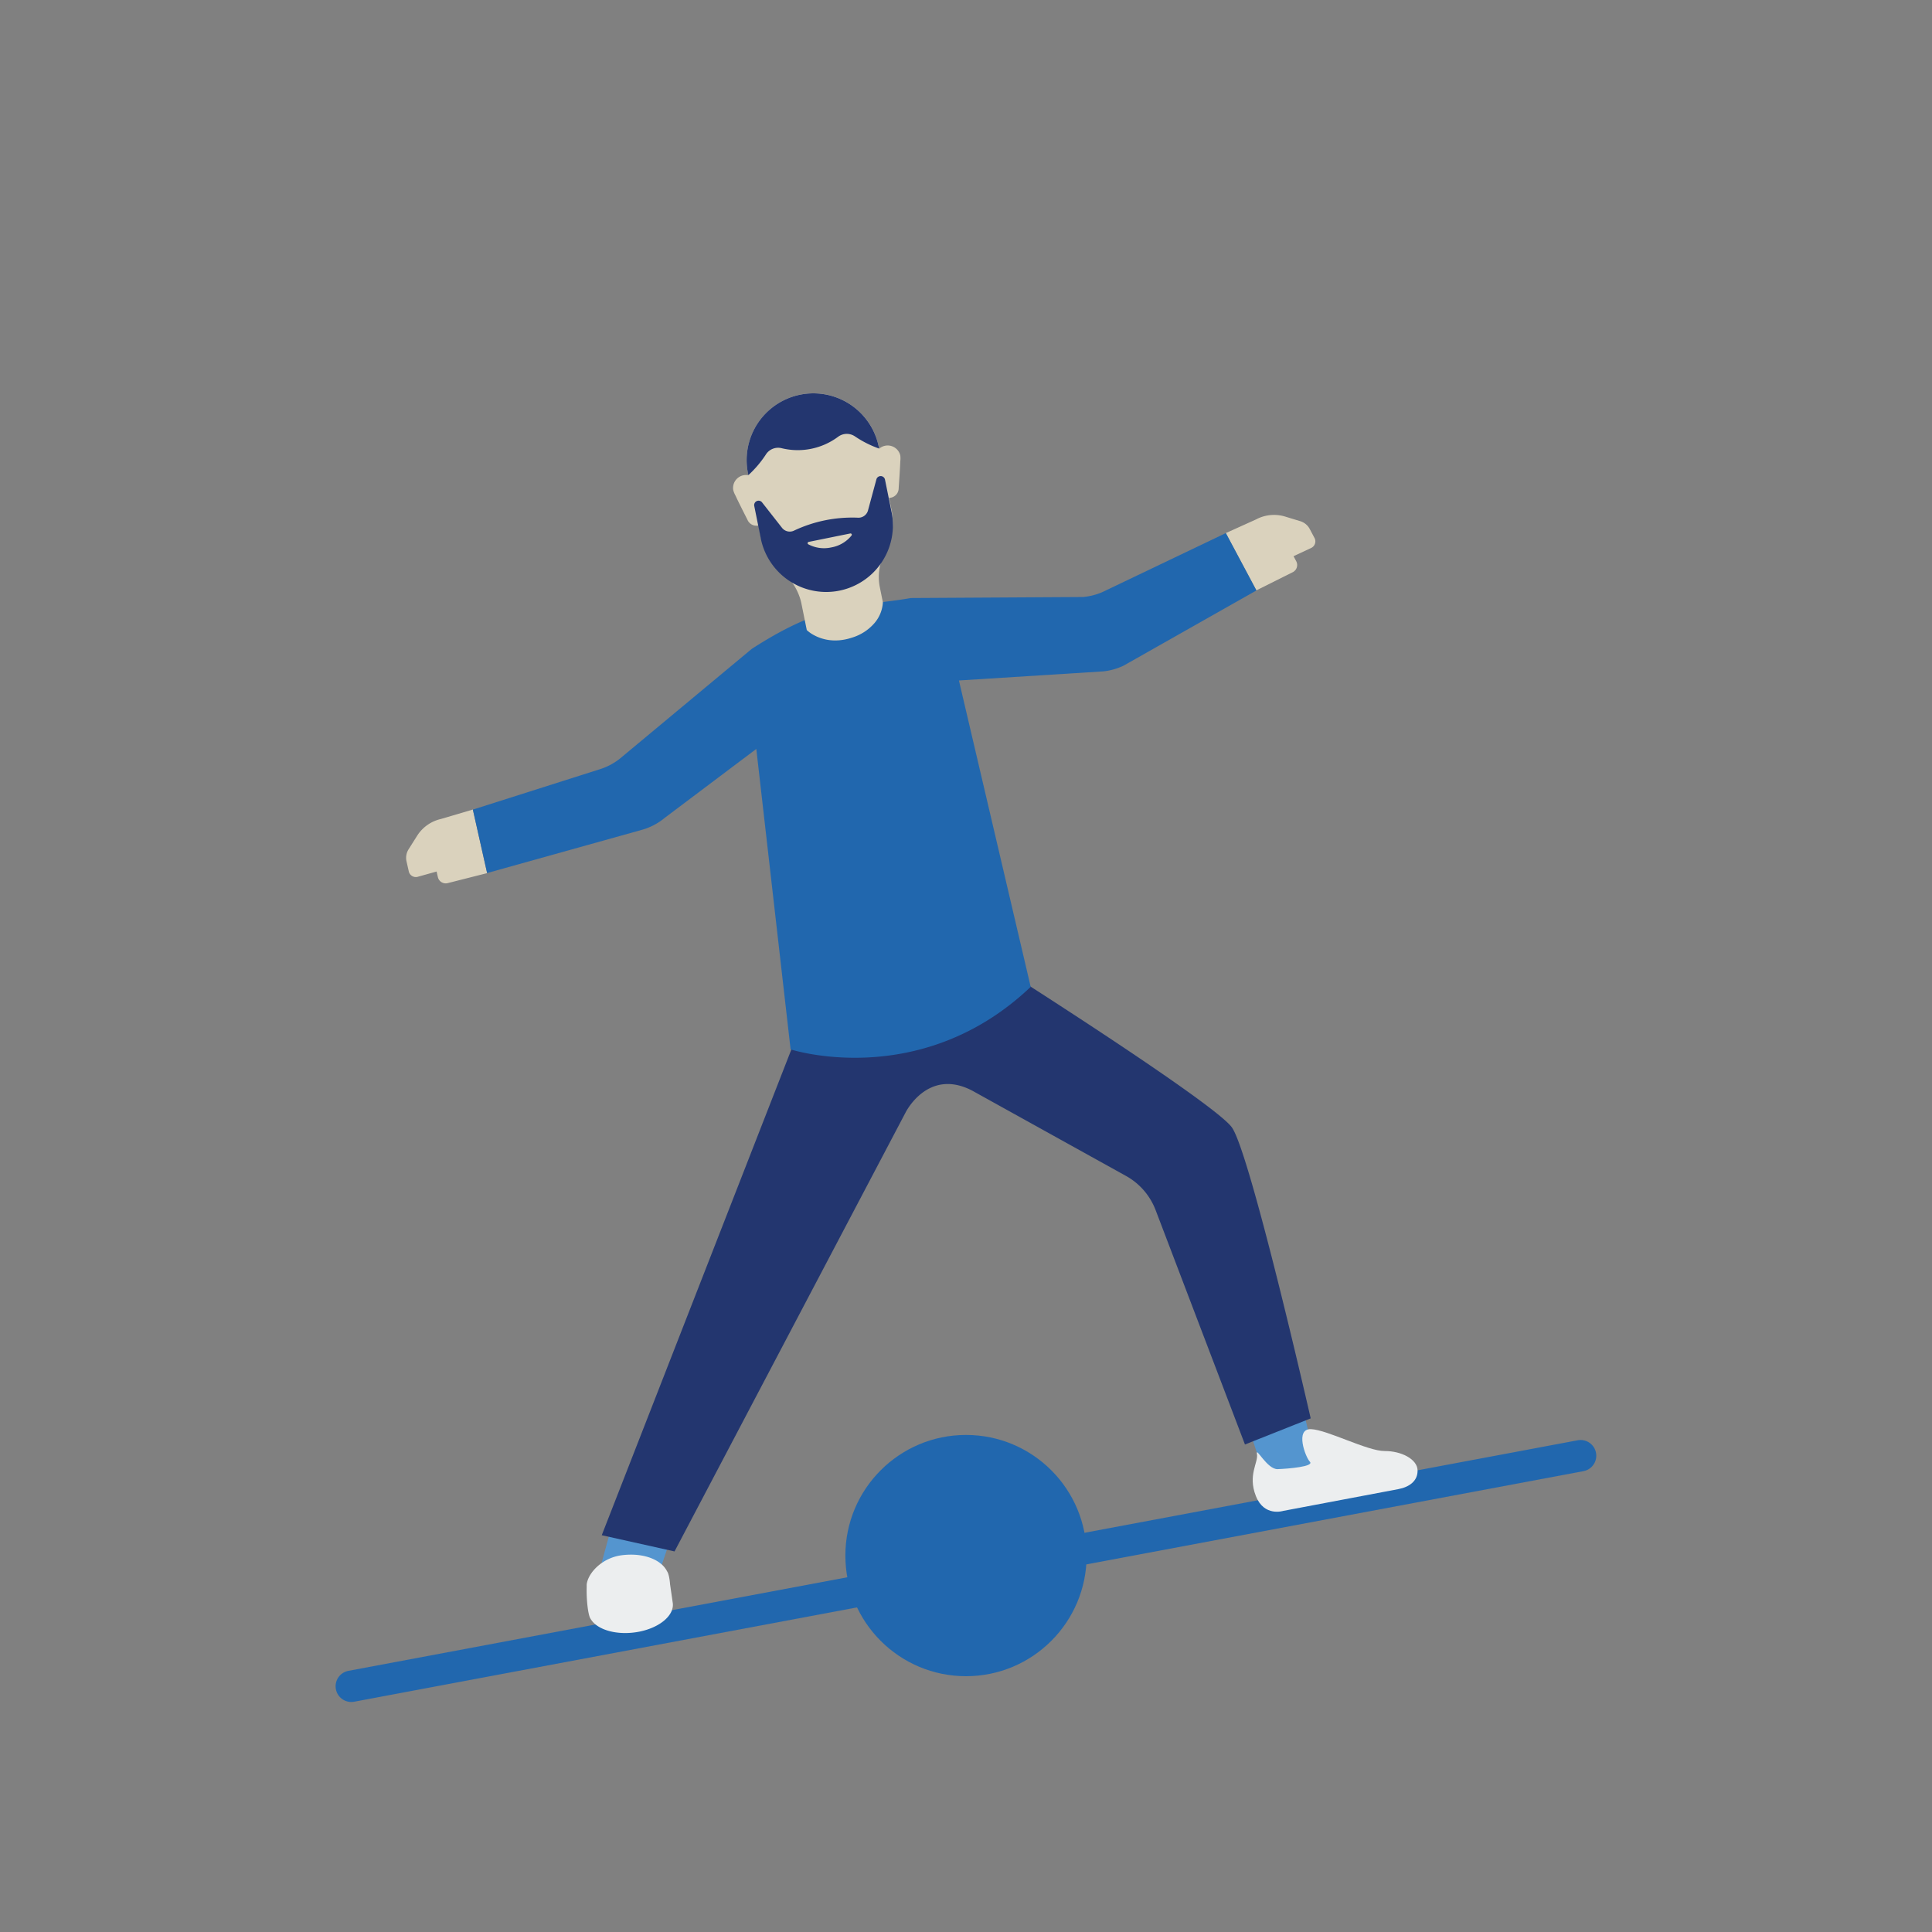 <svg xmlns="http://www.w3.org/2000/svg" width="150" height="150" viewBox="0 0 800 800"><rect x="0" y="0" width="800" height="800" fill="#808080" stroke="none"/><defs><style>.cls-1{fill:#dad2bd;}.cls-2{fill:#2167ae;}.cls-3{fill:#5495cf;}.cls-4{fill:#eceeef;}.cls-5{fill:#23366f;}</style></defs><g id="design"><path class="cls-1" d="M200.29,355.22l-4.49-20-13.25,3.91a15.79,15.79,0,0,0-9.86,7l-3.5,5.54a6.62,6.62,0,0,0-.86,5l.94,4.17a3,3,0,0,0,3.57,2.26l7.95-2.22.52,2.3a3.33,3.33,0,0,0,4,2.52l16.41-4.16Z"/><path class="cls-1" d="M517.2,238.81l-9.64-18.06,12.59-5.69a15.79,15.79,0,0,1,12-1.16l6.26,1.91a6.59,6.59,0,0,1,3.92,3.23l2,3.77a3,3,0,0,1-1.23,4l-7.47,3.5,1.11,2.09a3.33,3.33,0,0,1-1.37,4.5l-15.16,7.57Z"/><path class="cls-2" d="M145.47,704.75a6.5,6.5,0,0,1-1.19-12.89l509-95.47a6.5,6.5,0,1,1,2.4,12.78l-509,95.47A7.16,7.16,0,0,1,145.47,704.75Z"/><circle class="cls-2" cx="400" cy="644.13" r="49.95"/><polygon class="cls-3" points="249.09 647.27 253.51 631.1 277.6 637.41 271.93 654.16 249.09 647.27"/><path class="cls-4" d="M242.94,657.05h0a1.41,1.41,0,0,1,0-.2,5.15,5.15,0,0,1,0-.55c0-.07,0-.15,0-.22.35-2.94,2.63-6.33,6.11-8.8a18.71,18.71,0,0,1,8.27-3.27c6.84-.91,12.87.58,16.42,3.56a9.68,9.68,0,0,1,2.54,3.18c.53.75,1,2.8,1.18,5.28h0l1.14,7.88c.51,5-5.3,9.94-13.66,11.68-8.85,1.81-17.65-.47-20.41-5.31C243.56,669,242.76,662.6,242.94,657.05Z"/><polygon class="cls-3" points="521.82 605.72 515.09 585.24 537.41 574.54 545.36 607.71 527.63 616.12 521.82 605.72"/><path class="cls-4" d="M579,616.62l-47.61,9s-7.92,2.58-11.36-6.14,1.07-13.89.45-17.37,4.18,6.4,8.6,6.23,15.2-1.07,13.31-3.07-6.23-13.73.46-13.49,23.36,9.09,30.46,9.06,13.5,3.45,13.67,7.88S583.67,615.74,579,616.62Z"/><path class="cls-5" d="M510.05,466.77c-7.57-10.32-96-66.36-96-66.36l-71.88-2.94-93,238.23,30.14,6.71,95.63-181.68s9.19-18.76,27.69-9.09l63.63,35.29a27.3,27.3,0,0,1,12.25,14.13l37,97.07,27.22-10.81S517.61,477.09,510.05,466.77Z"/><path class="cls-2" d="M275.27,338.64l37.9-28.52,14.2,124.41s53.81,17.44,99.42-25.89L397.07,281.77,456.88,278a25.86,25.86,0,0,0,8.39-2.38l55-31.13-12.67-23.76-51.21,24.48a25.78,25.78,0,0,1-8,2l-71.21.42c-21.87,3.82-35,1.09-65.88,21.05l-54.64,45.47a25.55,25.55,0,0,1-8.14,4.33L195.8,335.24l5.9,26.27,64.05-17.88A25.61,25.61,0,0,0,275.27,338.64Z"/><path class="cls-1" d="M366,229.68l-41,8.28c3.41,2.76,6,7.66,6.86,12l2.21,10.94a14,14,0,0,0,3.16,2.2c3.13,1.65,8.47,3.27,15.56.93a19.9,19.9,0,0,0,9.29-6,14.37,14.37,0,0,0,3.5-8.64l-1.26-6.23A21.39,21.39,0,0,1,366,229.68Z"/><path class="cls-1" d="M314.14,200.81a5.37,5.37,0,0,0-10.52,2.13,10.2,10.2,0,0,0,.95,2.32c1.24,2.69,3.12,6.37,4.95,10a4,4,0,0,0,7.47-.31Z"/><path class="cls-1" d="M362.27,190.69a5.37,5.37,0,0,1,10.52-2.12,10.46,10.46,0,0,1,0,2.5c-.11,3-.4,7.09-.67,11.11a4,4,0,0,1-7,2.62C363.94,198.84,362.27,190.69,362.27,190.69Z"/><path class="cls-1" d="M315.1,222.49a27.63,27.63,0,0,0,54.14-11l-5.48-27.09a27.63,27.63,0,0,0-54.14,11Z"/><path class="cls-5" d="M317.12,188.22a6,6,0,0,1,6.58-2.62A28,28,0,0,0,347,180.89a6,6,0,0,1,7.08-.15,43.85,43.85,0,0,0,9.94,5l-.27-1.33a27.63,27.63,0,0,0-54.14,11l.27,1.33A44.22,44.22,0,0,0,317.12,188.22Z"/><path class="cls-5" d="M369.3,212.6a27.63,27.63,0,0,1-54.14,11l-2.82-14a1.83,1.83,0,0,1,3.27-1.5l8.19,10.44a4.07,4.07,0,0,0,5.09,1.13,56.47,56.47,0,0,1,26.25-5.31,4.09,4.09,0,0,0,4.28-3l3.46-12.8a1.83,1.83,0,0,1,3.59.11Z"/><path class="cls-1" d="M344.28,226.66a13.89,13.89,0,0,1-9.59-1.28.54.54,0,0,1-.21-.73.56.56,0,0,1,.37-.26l17.22-3.49a.53.53,0,0,1,.52.86A13.79,13.79,0,0,1,344.28,226.66Z"/></g></svg>
